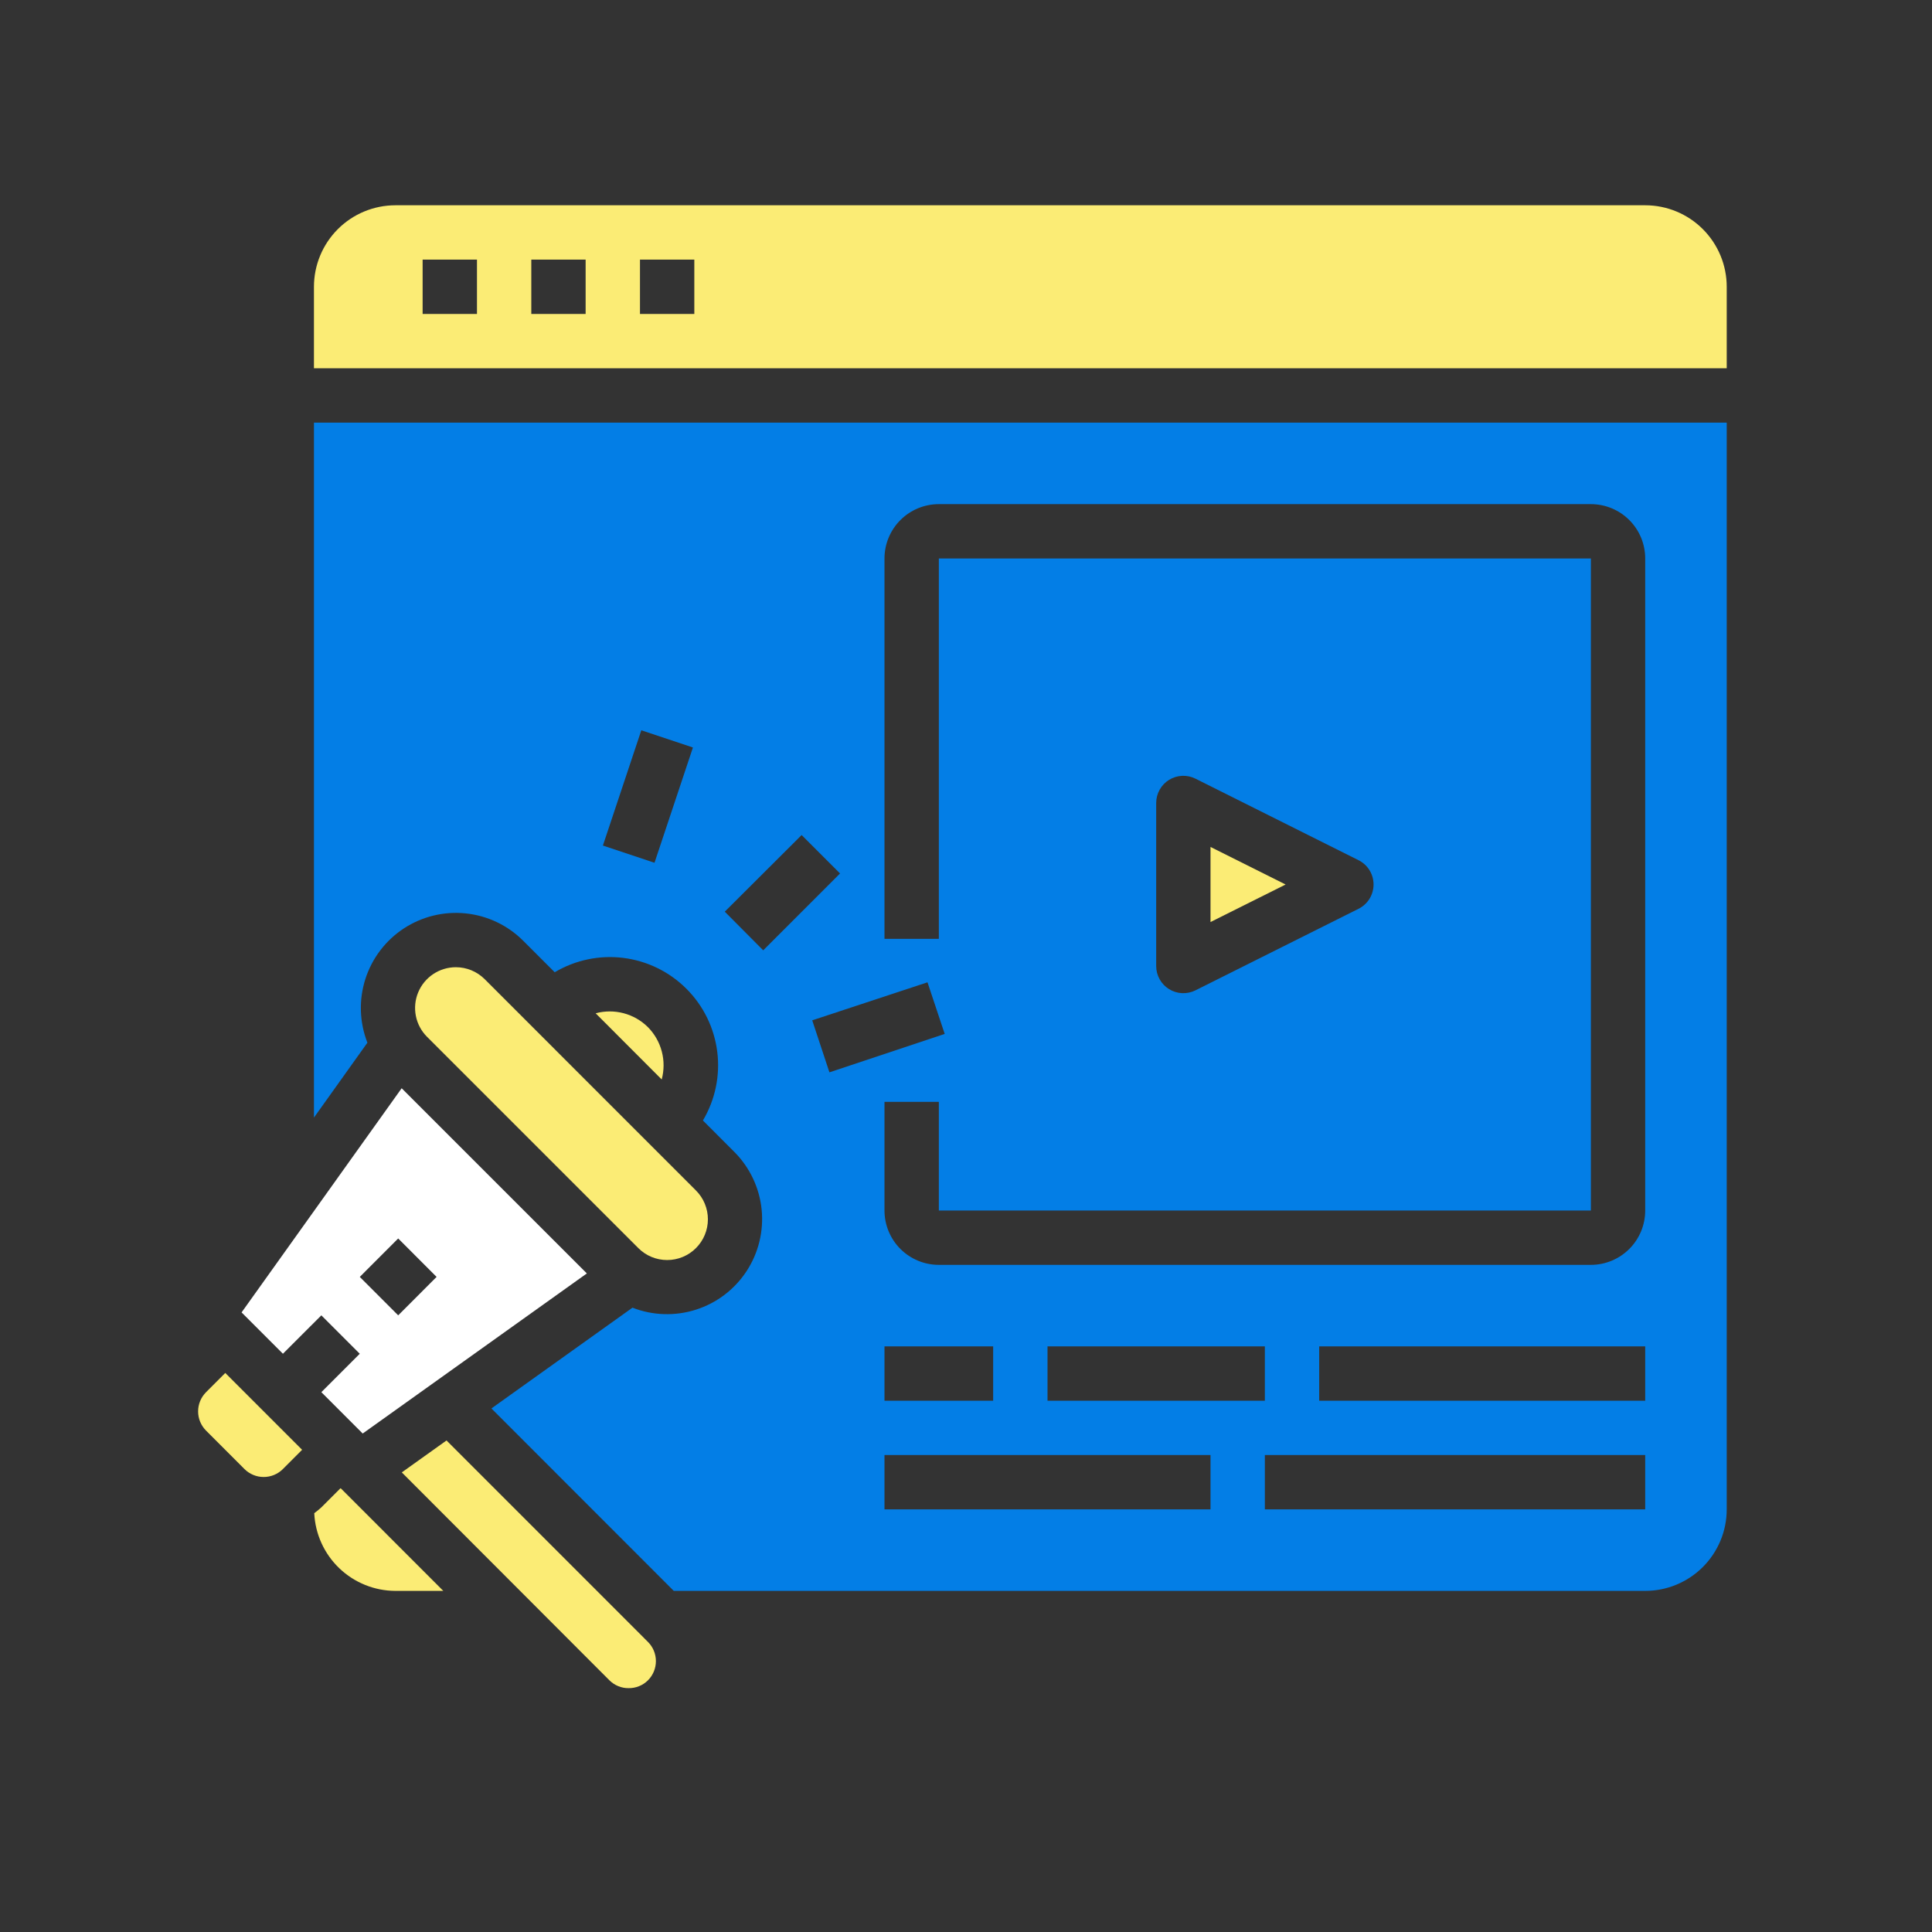 <svg width="100" height="100" viewBox="0 0 100 100" fill="none" xmlns="http://www.w3.org/2000/svg">
<rect x="0" y="0" width="100" height="100" fill="#333333" stroke="none"/>
<path d="M18.621 70.07L16.633 72.058L18.773 74.199L30.375 65.913L20.79 56.328L12.504 67.93L14.644 70.07L16.633 68.082L18.621 70.07ZM20.61 64.103L22.598 66.092L20.61 68.082L18.622 66.093L20.61 64.103Z" fill="white"/>
<path d="M23.593 50.063C23.176 50.064 22.769 50.187 22.422 50.419C22.075 50.651 21.805 50.98 21.645 51.365C21.485 51.751 21.444 52.175 21.525 52.584C21.606 52.993 21.807 53.368 22.101 53.663L33.039 64.601C33.235 64.797 33.467 64.953 33.723 65.059C33.979 65.165 34.254 65.219 34.531 65.219C34.808 65.22 35.082 65.165 35.338 65.059C35.594 64.953 35.827 64.798 36.022 64.602C36.218 64.406 36.374 64.174 36.48 63.918C36.586 63.662 36.641 63.388 36.641 63.111C36.641 62.833 36.586 62.559 36.48 62.303C36.374 62.047 36.219 61.815 36.023 61.619L25.085 50.679C24.689 50.284 24.153 50.063 23.593 50.063Z" fill="#FBEC75"/>
<path d="M11.661 71.064L10.666 72.059C10.536 72.189 10.432 72.344 10.361 72.515C10.29 72.686 10.254 72.869 10.254 73.054C10.254 73.238 10.29 73.421 10.361 73.592C10.432 73.763 10.536 73.918 10.666 74.049L12.653 76.037C12.784 76.168 12.939 76.271 13.11 76.342C13.28 76.413 13.463 76.449 13.648 76.449C13.833 76.449 14.016 76.413 14.187 76.342C14.357 76.271 14.513 76.168 14.643 76.037L15.637 75.041L11.661 71.064Z" fill="#FBEC75"/>
<path d="M33.537 53.166C33.188 52.819 32.755 52.571 32.28 52.445C31.805 52.319 31.305 52.32 30.831 52.448L34.25 55.873C34.377 55.398 34.379 54.899 34.254 54.424C34.129 53.949 33.882 53.515 33.537 53.166Z" fill="#FBEC75"/>
<path d="M62.656 43.838V47.725L66.543 45.782L62.656 43.838Z" fill="#FBEC75"/>
<path d="M89.375 21.875H16.25V57.846L19.017 53.97C18.605 52.917 18.567 51.755 18.91 50.678C19.254 49.601 19.957 48.675 20.903 48.055C21.849 47.436 22.979 47.161 24.103 47.277C25.228 47.392 26.278 47.892 27.078 48.691L28.711 50.323C29.781 49.688 31.032 49.427 32.266 49.581C33.501 49.736 34.649 50.298 35.529 51.178C36.409 52.057 36.971 53.206 37.125 54.44C37.28 55.675 37.019 56.926 36.383 57.996L38.016 59.63C38.811 60.431 39.308 61.48 39.422 62.603C39.535 63.726 39.26 64.853 38.641 65.797C38.023 66.741 37.099 67.444 36.024 67.787C34.949 68.131 33.788 68.095 32.737 67.685L25.436 72.901L34.874 82.344H85.156C86.275 82.344 87.348 81.899 88.139 81.108C88.93 80.317 89.375 79.244 89.375 78.125V21.875ZM33.877 44.656L31.206 43.766L33.194 37.799L35.866 38.69L33.877 44.656ZM37.515 47.188L41.492 43.222L43.481 45.21L39.504 49.189L37.515 47.188ZM42.041 52.812L48.007 50.844L48.898 53.516L42.931 55.504L42.041 52.812ZM45.781 69.688H51.406V72.5H45.781V69.688ZM62.656 78.125H45.781V75.312H62.656V78.125ZM54.219 72.5V69.688H65.469V72.5H54.219ZM85.156 78.125H65.469V75.312H85.156V78.125ZM85.156 72.5H68.281V69.688H85.156V72.5ZM85.156 62.656C85.156 63.402 84.86 64.118 84.332 64.645C83.805 65.172 83.09 65.469 82.344 65.469H48.594C47.848 65.469 47.133 65.172 46.605 64.645C46.078 64.118 45.781 63.402 45.781 62.656V57.031H48.594V62.656H82.344V28.906H48.594V48.594H45.781V28.906C45.781 28.16 46.078 27.445 46.605 26.918C47.133 26.39 47.848 26.094 48.594 26.094H82.344C83.09 26.094 83.805 26.39 84.332 26.918C84.86 27.445 85.156 28.16 85.156 28.906V62.656ZM59.844 50V41.562C59.844 41.323 59.905 41.087 60.022 40.878C60.138 40.668 60.306 40.492 60.51 40.366C60.714 40.24 60.947 40.168 61.186 40.157C61.426 40.146 61.664 40.197 61.879 40.304L70.316 44.523C70.55 44.639 70.747 44.819 70.885 45.041C71.022 45.264 71.095 45.52 71.095 45.781C71.095 46.043 71.022 46.299 70.885 46.521C70.747 46.744 70.55 46.923 70.316 47.04L61.879 51.259C61.664 51.366 61.426 51.416 61.186 51.406C60.947 51.395 60.714 51.323 60.51 51.197C60.306 51.071 60.138 50.894 60.022 50.685C59.905 50.475 59.844 50.24 59.844 50Z" fill="#037EE6"/>
<path d="M89.375 14.844C89.375 13.725 88.93 12.652 88.139 11.861C87.348 11.069 86.275 10.625 85.156 10.625H20.469C19.35 10.625 18.277 11.069 17.486 11.861C16.695 12.652 16.25 13.725 16.25 14.844V19.062H89.375V14.844ZM24.688 16.25H21.875V13.438H24.688V16.25ZM30.312 16.25H27.5V13.438H30.312V16.25ZM35.938 16.25H33.125V13.438H35.938V16.25Z" fill="#FBEC75"/>
<path d="M20.469 82.344H22.945L17.656 77.052C17.647 77.043 17.633 77.041 17.623 77.031L16.628 78.026C16.513 78.132 16.392 78.23 16.266 78.322C16.316 79.403 16.781 80.424 17.563 81.173C18.346 81.922 19.386 82.341 20.469 82.344Z" fill="#FBEC75"/>
<path d="M32.533 87.378C32.719 87.381 32.903 87.347 33.075 87.278C33.248 87.209 33.404 87.106 33.536 86.975C33.667 86.844 33.771 86.689 33.842 86.518C33.913 86.347 33.949 86.164 33.949 85.979C33.949 85.794 33.913 85.611 33.842 85.44C33.771 85.269 33.667 85.114 33.536 84.984L23.112 74.558L20.797 76.211L31.546 86.975C31.676 87.104 31.83 87.206 32 87.275C32.169 87.345 32.35 87.38 32.533 87.378Z" fill="#FBEC75"/>
</svg>
